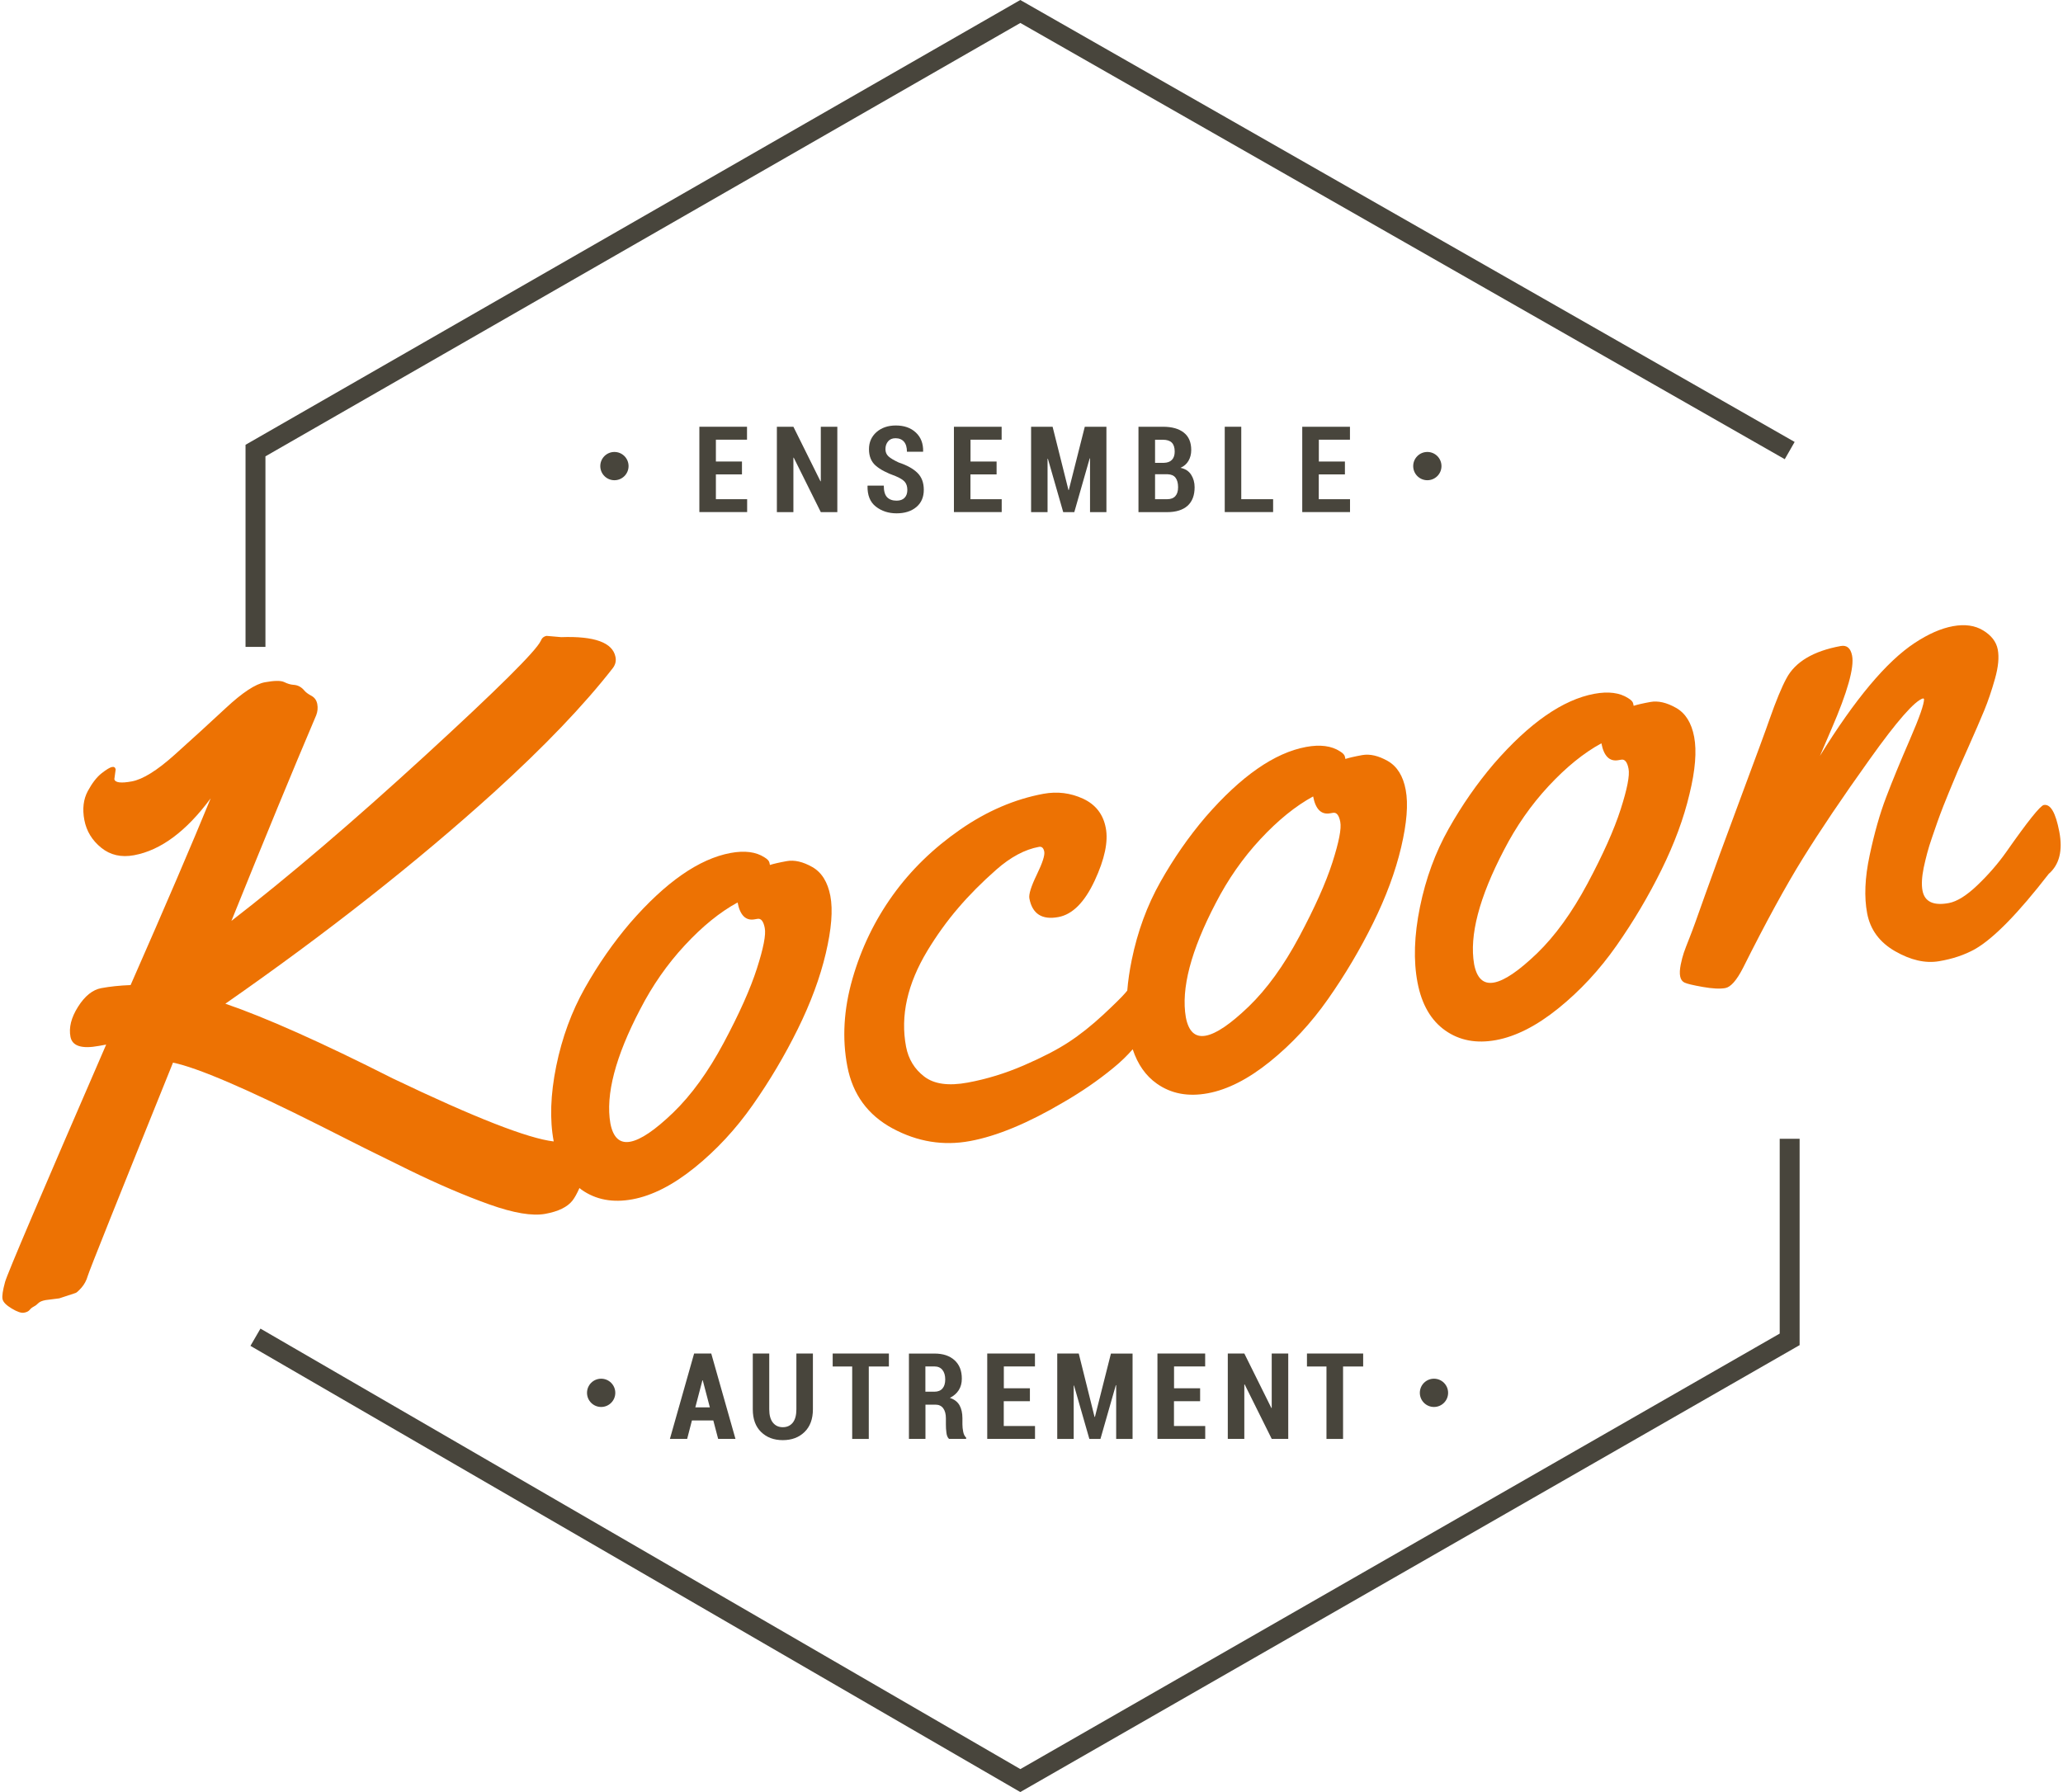 <?xml version="1.0" encoding="utf-8"?>
<!-- Generator: Adobe Illustrator 27.7.0, SVG Export Plug-In . SVG Version: 6.00 Build 0)  -->
<svg version="1.1" xmlns="http://www.w3.org/2000/svg" xmlns:xlink="http://www.w3.org/1999/xlink" x="0px" y="0px"
	 viewBox="0 0 310.88 270.1" style="enable-background:new 0 0 310.88 270.1;" xml:space="preserve">
<style type="text/css">
	.st0{fill:#ED7203;}
	.st1{fill:#48453C;}
</style>
<g id="Calque_1">
</g>
<g id="Calque_2">
	<g>
		<path class="st0" d="M122.41,130.68c-1.41-0.8-2.7-1.1-3.86-0.89c-1.16,0.21-2,0.41-2.53,0.58l-0.07-0.34
			c-0.05-0.27-0.3-0.54-0.75-0.81c-1.28-0.83-2.98-1.05-5.1-0.66c-4.75,0.88-9.8,4.39-15.14,10.54c-2.55,2.99-4.82,6.26-6.82,9.81
			c-2,3.55-3.44,7.47-4.32,11.77c-0.87,4.29-1,8.08-0.38,11.36c-3.89-0.45-11.96-3.61-24.24-9.49
			c-10.75-5.44-19.17-9.19-25.24-11.27c15.31-10.67,28.79-21.29,40.45-31.84c7.63-6.93,13.61-13.18,17.94-18.75
			c0.38-0.5,0.52-1.06,0.4-1.67c-0.42-2.17-3.15-3.17-8.19-2.99l-2.19-0.19c-0.43,0.08-0.72,0.33-0.88,0.75
			c-0.74,1.56-6.54,7.31-17.39,17.26c-10.85,9.95-20.6,18.27-29.23,24.95c5.02-12.44,9.28-22.78,12.78-31
			c0.21-0.55,0.27-1.11,0.16-1.69c-0.11-0.57-0.41-0.99-0.9-1.25c-0.49-0.26-0.84-0.53-1.05-0.78c-0.21-0.26-0.45-0.46-0.72-0.61
			c-0.27-0.15-0.6-0.24-0.98-0.26c-0.39-0.03-0.83-0.16-1.34-0.41c-0.51-0.24-1.47-0.23-2.9,0.03c-1.43,0.26-3.4,1.56-5.91,3.9
			c-2.51,2.34-5.08,4.68-7.71,7.04c-2.63,2.36-4.77,3.69-6.43,4c-1.66,0.31-2.54,0.19-2.64-0.34l0.2-1.46
			c-0.06-0.3-0.24-0.43-0.55-0.37c-0.31,0.06-0.83,0.37-1.56,0.94c-0.73,0.57-1.43,1.47-2.09,2.69c-0.66,1.23-0.84,2.68-0.52,4.36
			c0.32,1.68,1.17,3.07,2.54,4.18c1.37,1.11,3.02,1.49,4.95,1.13c4.02-0.74,7.87-3.6,11.55-8.58c-2.78,6.79-6.8,16.17-12.07,28.15
			c-1.63,0.06-3.1,0.22-4.41,0.46c-1.31,0.24-2.48,1.18-3.51,2.81c-1.03,1.63-1.41,3.14-1.14,4.53c0.27,1.39,1.69,1.85,4.28,1.37
			l1.1-0.2C6.19,180.06,1.1,191.98,0.76,193.23c-0.34,1.25-0.47,2.1-0.38,2.56c0.09,0.46,0.55,0.93,1.38,1.43
			c0.83,0.5,1.45,0.71,1.86,0.63c0.41-0.07,0.69-0.22,0.85-0.42c0.16-0.21,0.37-0.37,0.62-0.5c0.25-0.13,0.48-0.3,0.68-0.51
			c0.2-0.21,0.57-0.37,1.11-0.47l2.05-0.26l2.43-0.8c0.15-0.03,0.45-0.29,0.9-0.79c0.44-0.5,0.77-1.1,0.97-1.81
			c0.2-0.71,4.48-11.42,12.84-32.13c3.66,0.75,11.09,3.93,22.28,9.56c4.43,2.26,8.86,4.47,13.29,6.63
			c4.43,2.16,8.47,3.89,12.12,5.19c3.65,1.3,6.45,1.77,8.42,1.41c1.97-0.36,3.33-1.03,4.09-2c0.34-0.44,0.69-1.08,1.05-1.89
			c0.11,0.08,0.2,0.17,0.31,0.25c2.15,1.52,4.71,2,7.68,1.45c2.97-0.55,6.1-2.14,9.37-4.78c3.27-2.64,6.19-5.78,8.75-9.43
			c2.56-3.65,4.82-7.46,6.78-11.43c1.96-3.97,3.37-7.78,4.23-11.43c0.86-3.65,1.09-6.53,0.69-8.65
			C124.73,132.95,123.83,131.49,122.41,130.68z M114.06,145.98c-0.99,3.08-2.66,6.81-5,11.19c-2.34,4.38-4.88,7.88-7.61,10.52
			c-2.73,2.63-4.89,4.1-6.48,4.39c-1.58,0.29-2.58-0.63-2.99-2.76c-0.75-4.32,0.75-10.06,4.5-17.22c1.84-3.57,4.08-6.79,6.73-9.64
			c2.65-2.86,5.3-5,7.94-6.44c0.37,1.94,1.23,2.79,2.58,2.54l0.41-0.07c0.54-0.1,0.91,0.36,1.1,1.37
			C115.45,140.85,115.05,142.9,114.06,145.98z"/>
		<path class="st0" d="M209.13,114.7c-1.41-0.8-2.7-1.1-3.86-0.89c-1.16,0.21-2,0.41-2.53,0.58l-0.07-0.34
			c-0.05-0.27-0.3-0.54-0.75-0.81c-1.28-0.83-2.98-1.05-5.1-0.66c-4.75,0.88-9.8,4.39-15.14,10.54c-2.55,2.99-4.82,6.26-6.82,9.81
			c-2,3.55-3.44,7.47-4.32,11.77c-0.33,1.6-0.55,3.14-0.67,4.6c-0.09,0.11-0.19,0.23-0.28,0.34c-0.49,0.58-1.61,1.69-3.35,3.31
			c-1.75,1.62-3.48,3-5.21,4.13c-1.72,1.13-3.97,2.29-6.74,3.49c-2.77,1.2-5.59,2.07-8.47,2.6c-2.88,0.53-5.05,0.23-6.53-0.9
			c-1.48-1.13-2.39-2.63-2.75-4.49c-0.89-4.65,0.19-9.48,3.22-14.5c1.4-2.31,2.94-4.45,4.62-6.41c1.68-1.97,3.6-3.9,5.76-5.8
			c2.16-1.9,4.3-3.04,6.42-3.43c0.42-0.08,0.69,0.16,0.8,0.71c0.11,0.55-0.27,1.72-1.13,3.49c-0.86,1.78-1.23,2.97-1.11,3.58
			c0.44,2.32,1.9,3.26,4.37,2.8c2.12-0.39,3.94-2.22,5.46-5.47c1.52-3.26,2.08-5.92,1.68-7.97c-0.39-2.06-1.53-3.52-3.42-4.4
			c-1.89-0.87-3.87-1.12-5.96-0.74c-4.32,0.8-8.51,2.59-12.55,5.39c-4.04,2.8-7.43,6.09-10.16,9.89c-2.73,3.8-4.76,8-6.08,12.6
			c-1.32,4.6-1.58,9.01-0.77,13.22c0.81,4.21,3.08,7.32,6.82,9.34c3.74,2.01,7.63,2.65,11.67,1.9c4.03-0.74,8.73-2.69,14.08-5.85
			c2.7-1.56,5.19-3.27,7.47-5.14c1.1-0.89,2.08-1.84,2.96-2.84c0.75,2.27,1.96,4,3.64,5.18c2.15,1.52,4.71,2,7.68,1.45
			c2.97-0.55,6.1-2.14,9.37-4.78c3.27-2.64,6.19-5.78,8.75-9.43c2.56-3.65,4.82-7.46,6.78-11.43c1.96-3.97,3.37-7.78,4.23-11.43
			c0.86-3.65,1.09-6.53,0.69-8.65C211.45,116.97,210.54,115.51,209.13,114.7z M200.78,130c-0.99,3.08-2.66,6.81-5,11.19
			c-2.34,4.38-4.88,7.88-7.61,10.52c-2.74,2.63-4.89,4.1-6.48,4.39s-2.58-0.63-2.99-2.76c-0.75-4.32,0.76-10.06,4.5-17.22
			c1.84-3.57,4.08-6.79,6.73-9.64s5.3-5,7.95-6.44c0.37,1.94,1.23,2.79,2.58,2.54l0.41-0.07c0.54-0.1,0.91,0.36,1.1,1.37
			C202.17,124.87,201.77,126.92,200.78,130z"/>
		<path class="st0" d="M255.3,111.07c-0.4-2.12-1.31-3.58-2.73-4.38c-1.41-0.8-2.7-1.1-3.86-0.89c-1.16,0.21-2,0.41-2.53,0.58
			l-0.07-0.34c-0.05-0.27-0.3-0.54-0.75-0.81c-1.28-0.83-2.98-1.05-5.1-0.66c-4.75,0.88-9.8,4.39-15.14,10.54
			c-2.55,2.99-4.82,6.26-6.82,9.81c-2,3.55-3.44,7.47-4.32,11.77c-0.88,4.3-1,8.11-0.37,11.4c0.63,3.3,2.02,5.7,4.17,7.22
			c2.15,1.52,4.71,2,7.68,1.45c2.97-0.55,6.1-2.14,9.37-4.78c3.27-2.64,6.19-5.78,8.75-9.43c2.56-3.65,4.82-7.46,6.78-11.43
			c1.96-3.97,3.37-7.78,4.23-11.43C255.48,116.07,255.7,113.19,255.3,111.07z M244.22,121.99c-0.99,3.08-2.66,6.81-5,11.19
			c-2.34,4.38-4.88,7.88-7.61,10.52c-2.74,2.63-4.89,4.1-6.48,4.39c-1.58,0.29-2.58-0.63-2.99-2.76c-0.75-4.32,0.76-10.06,4.5-17.22
			c1.84-3.57,4.08-6.79,6.73-9.64s5.3-5,7.95-6.44c0.37,1.94,1.23,2.79,2.58,2.54l0.41-0.07c0.54-0.1,0.91,0.36,1.1,1.37
			C245.61,116.86,245.21,118.91,244.22,121.99z"/>
		<path class="st0" d="M310.32,125.34c-0.55-2.86-1.32-4.19-2.33-4.01c-0.54,0.1-2.44,2.48-5.71,7.15c-1.23,1.73-2.66,3.37-4.3,4.94
			c-1.64,1.57-3.08,2.46-4.31,2.69c-2.32,0.43-3.64-0.2-3.96-1.87c-0.17-0.88-0.11-2.03,0.18-3.47c0.17-0.78,0.34-1.5,0.52-2.17
			c0.17-0.66,0.42-1.46,0.74-2.39c0.32-0.93,0.59-1.71,0.81-2.34c0.22-0.63,0.52-1.43,0.89-2.38c0.38-0.96,0.65-1.63,0.81-2.01
			c0.17-0.39,0.42-0.99,0.76-1.83c0.34-0.83,0.55-1.34,0.64-1.54c0.08-0.19,0.61-1.38,1.59-3.58s1.76-4,2.35-5.43
			c0.59-1.43,1.13-3.03,1.63-4.8c0.5-1.77,0.64-3.23,0.42-4.4c-0.22-1.16-0.95-2.12-2.2-2.88c-1.24-0.76-2.76-0.97-4.56-0.64
			c-1.8,0.33-3.72,1.18-5.78,2.54c-4.23,2.79-8.98,8.46-14.26,17.01l1.74-4.05c2.41-5.57,3.45-9.26,3.11-11.05
			c-0.22-1.14-0.79-1.63-1.72-1.46c-4.13,0.76-6.86,2.39-8.18,4.88c-0.71,1.31-1.56,3.36-2.54,6.15c-0.46,1.35-1.91,5.28-4.34,11.81
			c-2.43,6.52-4.22,11.42-5.38,14.69c-1.15,3.27-1.93,5.42-2.34,6.44s-0.69,1.77-0.86,2.26c-0.17,0.49-0.32,1.09-0.47,1.8
			c-0.14,0.72-0.17,1.3-0.08,1.76s0.31,0.77,0.66,0.94c0.35,0.17,1.26,0.39,2.73,0.65c1.47,0.26,2.61,0.32,3.42,0.17
			c0.81-0.15,1.7-1.16,2.66-3.03c3.41-6.82,6.42-12.33,9.02-16.52c2.6-4.19,5.95-9.17,10.07-14.93c4.11-5.77,6.8-8.83,8.05-9.18
			l0.14,0.09c0.02,0.75-0.69,2.78-2.13,6.1c-1.44,3.32-2.64,6.23-3.58,8.71c-0.95,2.48-1.78,5.41-2.49,8.77
			c-0.72,3.37-0.84,6.28-0.37,8.74c0.47,2.46,1.87,4.36,4.21,5.7c2.34,1.34,4.53,1.85,6.59,1.51c2.05-0.34,3.88-0.95,5.47-1.84
			c2.81-1.62,6.5-5.4,11.09-11.33C310.33,130.33,310.87,128.2,310.32,125.34z"/>
	</g>
	<g>
		<path class="st1" d="M111.81,71.5h-3.93v3.74h4.71v1.94h-7.2V64.32h7.18v1.95h-4.69v3.29h3.93V71.5z"/>
		<path class="st1" d="M126.18,77.19h-2.49l-4.08-8.21l-0.05,0.01v8.2h-2.49V64.32h2.49l4.08,8.22l0.05-0.01v-8.21h2.49V77.19z"/>
		<path class="st1" d="M136.73,73.84c0-0.51-0.13-0.92-0.39-1.22c-0.26-0.3-0.73-0.59-1.41-0.87c-1.32-0.47-2.31-0.99-2.98-1.58
			c-0.67-0.59-1-1.41-1-2.47c0-1.05,0.38-1.91,1.14-2.58c0.76-0.66,1.73-0.99,2.91-0.99c1.25,0,2.25,0.35,3.01,1.06
			c0.76,0.71,1.13,1.66,1.1,2.85l-0.02,0.05h-2.42c0-0.67-0.15-1.17-0.45-1.52c-0.3-0.34-0.72-0.52-1.28-0.52
			c-0.48,0-0.85,0.16-1.11,0.47c-0.27,0.32-0.4,0.71-0.4,1.18c0,0.44,0.15,0.8,0.45,1.08c0.3,0.28,0.82,0.59,1.55,0.93
			c1.24,0.41,2.18,0.93,2.82,1.56c0.64,0.63,0.96,1.48,0.96,2.55c0,1.1-0.37,1.97-1.12,2.6c-0.75,0.63-1.74,0.95-2.98,0.95
			c-1.22,0-2.26-0.34-3.13-1.02c-0.87-0.68-1.28-1.72-1.25-3.11l0.02-0.05h2.43c0,0.81,0.16,1.39,0.49,1.74s0.81,0.53,1.44,0.53
			c0.54,0,0.94-0.15,1.21-0.44C136.6,74.73,136.73,74.33,136.73,73.84z"/>
		<path class="st1" d="M150.17,71.5h-3.93v3.74h4.71v1.94h-7.2V64.32h7.19v1.95h-4.69v3.29h3.93V71.5z"/>
		<path class="st1" d="M161.01,73.86h0.05l2.41-9.54h3.26v12.87h-2.47v-8.1l-0.05-0.01l-2.32,8.11h-1.67l-2.31-8.05l-0.05,0.01v8.04
			h-2.48V64.32h3.24L161.01,73.86z"/>
		<path class="st1" d="M171.56,77.19V64.32h3.69c1.34,0,2.39,0.29,3.14,0.88c0.75,0.59,1.12,1.46,1.12,2.63
			c0,0.61-0.14,1.15-0.41,1.62c-0.27,0.47-0.68,0.83-1.21,1.06c0.72,0.15,1.25,0.49,1.6,1.03s0.53,1.18,0.53,1.9
			c0,1.23-0.36,2.16-1.07,2.8c-0.72,0.63-1.74,0.95-3.06,0.95H171.56z M174.06,69.76h1.31c0.54-0.01,0.95-0.16,1.23-0.45
			s0.42-0.71,0.42-1.25c0-0.61-0.15-1.06-0.44-1.35c-0.29-0.29-0.74-0.43-1.33-0.43h-1.19V69.76z M174.06,71.48v3.76h1.82
			c0.54,0,0.95-0.15,1.23-0.46s0.42-0.75,0.42-1.35c0-0.61-0.13-1.09-0.38-1.42c-0.25-0.34-0.65-0.51-1.18-0.53h-0.09H174.06z"/>
		<path class="st1" d="M187.05,75.24h4.8v1.94h-7.29V64.32h2.49V75.24z"/>
		<path class="st1" d="M202.66,71.5h-3.93v3.74h4.71v1.94h-7.2V64.32h7.19v1.95h-4.69v3.29h3.93V71.5z"/>
	</g>
	<g>
		<path class="st1" d="M107.49,214.09h-3.22l-0.72,2.78h-2.6L104.6,204h2.58l3.65,12.87h-2.61L107.49,214.09z M104.78,212.12h2.19
			l-1.07-4.08h-0.05L104.78,212.12z"/>
		<path class="st1" d="M122.5,204v8.41c0,1.46-0.42,2.6-1.26,3.42c-0.84,0.82-1.93,1.23-3.28,1.23c-1.34,0-2.43-0.41-3.27-1.23
			c-0.84-0.82-1.25-1.96-1.25-3.42V204h2.48v8.41c0,0.88,0.18,1.55,0.55,2.01c0.37,0.46,0.86,0.69,1.49,0.69
			c0.64,0,1.14-0.23,1.51-0.69c0.36-0.46,0.54-1.13,0.54-2.01V204H122.5z"/>
		<path class="st1" d="M133.94,205.96h-3.02v10.92h-2.5v-10.92h-2.94V204h8.47V205.96z"/>
		<path class="st1" d="M139.46,211.71v5.16h-2.49v-12.86h3.85c1.28,0,2.28,0.33,3.02,1s1.1,1.59,1.1,2.78
			c0,0.67-0.15,1.24-0.46,1.73c-0.31,0.49-0.76,0.88-1.34,1.17c0.67,0.22,1.15,0.59,1.45,1.11c0.29,0.52,0.44,1.17,0.44,1.94v0.94
			c0,0.36,0.04,0.74,0.12,1.13s0.23,0.68,0.44,0.87v0.19h-2.58c-0.21-0.19-0.34-0.5-0.39-0.92c-0.06-0.43-0.08-0.85-0.08-1.28v-0.9
			c0-0.65-0.14-1.16-0.41-1.52c-0.27-0.36-0.66-0.54-1.17-0.54H139.46z M139.46,209.76h1.34c0.54,0,0.94-0.16,1.22-0.48
			c0.28-0.32,0.42-0.78,0.42-1.37c0-0.6-0.14-1.08-0.42-1.43c-0.28-0.35-0.68-0.53-1.21-0.53h-1.36V209.76z"/>
		<path class="st1" d="M155.19,211.19h-3.93v3.74h4.71v1.94h-7.2V204h7.19v1.95h-4.69v3.29h3.93V211.19z"/>
		<path class="st1" d="M164.94,213.55H165l2.41-9.54h3.26v12.87h-2.47v-8.1l-0.05-0.01l-2.32,8.11h-1.67l-2.31-8.05l-0.05,0.01v8.04
			h-2.48V204h3.24L164.94,213.55z"/>
		<path class="st1" d="M180.84,211.19h-3.93v3.74h4.71v1.94h-7.2V204h7.19v1.95h-4.69v3.29h3.93V211.19z"/>
		<path class="st1" d="M194.13,216.87h-2.49l-4.08-8.21l-0.05,0.01v8.2h-2.49V204h2.49l4.08,8.22l0.05-0.01V204h2.49V216.87z"/>
		<path class="st1" d="M205.41,205.96h-3.02v10.92h-2.5v-10.92h-2.94V204h8.47V205.96z"/>
	</g>
	<circle class="st1" cx="215.09" cy="70.25" r="2.13"/>
	<circle class="st1" cx="92.59" cy="70.25" r="2.13"/>
	<circle class="st1" cx="216.09" cy="209.93" r="2.13"/>
	<circle class="st1" cx="90.59" cy="209.93" r="2.13"/>
	<polygon class="st1" points="40,97.5 37,97.5 37,67.04 153.75,0 270.44,66.61 268.95,69.21 153.76,3.46 40,68.78 	"/>
	<polygon class="st1" points="153.75,270.1 37.74,202.85 39.25,200.25 153.76,266.64 268.19,201 268.19,171.64 271.19,171.64 
		271.19,202.74 270.44,203.17 	"/>
</g>
</svg>
